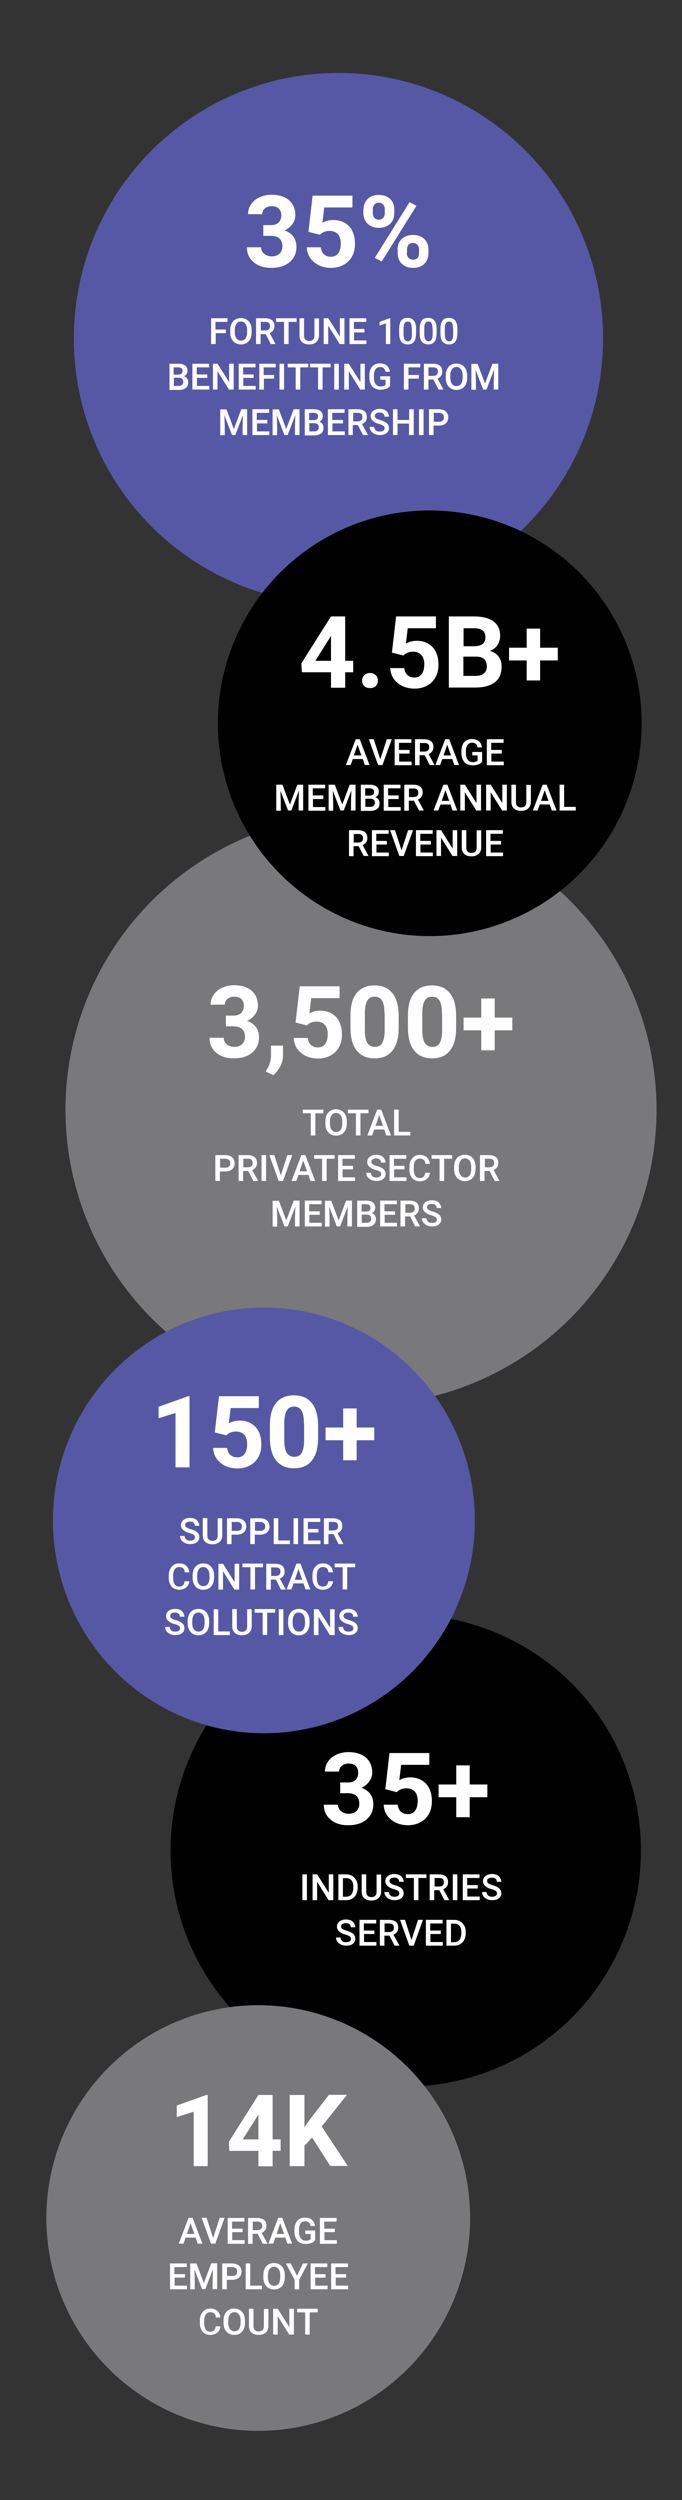 <?xml version="1.0" encoding="UTF-8"?> <!-- Generator: Adobe Illustrator 25.2.0, SVG Export Plug-In . SVG Version: 6.00 Build 0) --> <svg xmlns="http://www.w3.org/2000/svg" xmlns:xlink="http://www.w3.org/1999/xlink" version="1.1" id="Layer_1" x="0px" y="0px" viewBox="0 0 375 1374.3" style="enable-background:new 0 0 375 1374.3;" xml:space="preserve"><rect x="0" y="0" width="375" height="1374.3" fill="#333333" stroke="none"/> <style type="text/css"> .st0{fill:#5658A6;} .st1{fill:#79787B;} .st2{enable-background:new ;} .st3{fill:#FFFFFF;} </style> <g transform="matrix(1, 0, 0, 1, 110, 1098)"> <ellipse id="Ellipse_114-2" class="st0" cx="76.1" cy="-911.9" rx="145.5" ry="146"></ellipse> </g> <g transform="matrix(1, 0, 0, 1, 110, 1098)"> <circle id="Ellipse_116-2" class="st1" cx="88.5" cy="-488" r="162.5"></circle> </g> <g transform="matrix(1, 0, 0, 1, 110, 1098)"> <ellipse id="Ellipse_115-2" cx="126.3" cy="-700.4" rx="116.5" ry="117"></ellipse> </g> <g transform="matrix(1, 0, 0, 1, 110, 1098)"> <ellipse id="Ellipse_118-2" cx="113.1" cy="-80.7" rx="129.3" ry="129.7"></ellipse> </g> <g transform="matrix(1, 0, 0, 1, 110, 1098)"> <ellipse id="Ellipse_117-2" class="st0" cx="35.1" cy="-262.2" rx="116" ry="117"></ellipse> </g> <g id="Group_1123" transform="translate(196.587 1221.552)"> <g class="st2"> <path class="st3" d="M-51.8-1097.8h4.1c2,0,3.4-0.5,4.4-1.5c0.9-1,1.4-2.3,1.4-3.9c0-1.6-0.5-2.8-1.4-3.7 c-0.9-0.9-2.2-1.3-3.9-1.3c-1.5,0-2.7,0.4-3.7,1.2c-1,0.8-1.5,1.9-1.5,3.2h-7.8c0-2,0.6-3.9,1.7-5.5c1.1-1.6,2.6-2.9,4.6-3.8 c2-0.9,4.2-1.4,6.5-1.4c4.1,0,7.4,1,9.7,3c2.3,2,3.5,4.7,3.5,8.2c0,1.8-0.5,3.4-1.6,4.9c-1.1,1.5-2.5,2.7-4.3,3.5 c2.2,0.8,3.8,2,4.9,3.5c1.1,1.6,1.6,3.4,1.6,5.6c0,3.5-1.3,6.3-3.8,8.4c-2.5,2.1-5.9,3.1-10.1,3.1c-3.9,0-7.1-1-9.6-3.1 c-2.5-2.1-3.7-4.8-3.7-8.2h7.8c0,1.5,0.6,2.7,1.7,3.6c1.1,0.9,2.5,1.4,4.1,1.4c1.8,0,3.3-0.5,4.3-1.5c1-1,1.6-2.3,1.6-3.9 c0-3.9-2.1-5.9-6.4-5.9h-4.1V-1097.8z"></path> <path class="st3" d="M-27-1094.1l2.3-19.9h21.9v6.5h-15.5l-1,8.4c1.8-1,3.8-1.5,5.9-1.5c3.7,0,6.6,1.2,8.8,3.5 c2.1,2.3,3.2,5.5,3.2,9.7c0,2.5-0.5,4.8-1.6,6.8c-1.1,2-2.6,3.5-4.6,4.6c-2,1.1-4.3,1.7-7,1.7c-2.4,0-4.6-0.5-6.6-1.4 c-2-1-3.6-2.3-4.8-4c-1.2-1.7-1.8-3.7-1.9-5.9h7.7c0.2,1.6,0.7,2.9,1.7,3.8c1,0.9,2.3,1.4,3.8,1.4c1.8,0,3.1-0.6,4.1-1.9 c0.9-1.3,1.4-3,1.4-5.4c0-2.2-0.5-3.9-1.6-5.1c-1.1-1.2-2.6-1.8-4.6-1.8c-1.8,0-3.3,0.5-4.5,1.4l-0.8,0.7L-27-1094.1z"></path> <path class="st3" d="M3.3-1106.4c0-2.4,0.8-4.3,2.3-5.8s3.6-2.2,6.1-2.2c2.6,0,4.6,0.7,6.2,2.2c1.6,1.5,2.3,3.5,2.3,6v1.9 c0,2.4-0.8,4.4-2.3,5.8s-3.6,2.2-6.1,2.2c-2.5,0-4.6-0.7-6.2-2.2c-1.6-1.5-2.4-3.5-2.4-6V-1106.4z M8.4-1104.4 c0,1.1,0.3,1.9,0.9,2.6c0.6,0.7,1.4,1,2.4,1c1,0,1.8-0.3,2.4-1c0.6-0.7,0.9-1.5,0.9-2.7v-2c0-1.1-0.3-1.9-0.9-2.6 c-0.6-0.7-1.4-1-2.4-1c-1,0-1.8,0.3-2.4,1c-0.6,0.7-0.9,1.6-0.9,2.7V-1104.4z M13.3-1077.8l-3.8-2l19.1-30.6l3.8,2L13.3-1077.8z M22-1084.4c0-2.4,0.8-4.4,2.4-5.8c1.6-1.5,3.6-2.2,6.1-2.2c2.5,0,4.6,0.7,6.2,2.2c1.6,1.5,2.3,3.5,2.3,6v1.9 c0,2.4-0.8,4.3-2.3,5.8c-1.5,1.5-3.6,2.2-6.1,2.2c-2.6,0-4.6-0.7-6.2-2.2c-1.6-1.5-2.3-3.5-2.3-5.9V-1084.4z M27.1-1082.3 c0,1,0.3,1.8,1,2.5c0.6,0.7,1.5,1,2.4,1c2.2,0,3.3-1.2,3.3-3.6v-2c0-1.1-0.3-1.9-0.9-2.6c-0.6-0.7-1.4-1-2.4-1c-1,0-1.8,0.3-2.4,1 c-0.6,0.7-0.9,1.5-0.9,2.7V-1082.3z"></path> </g> <g class="st2"> <path class="st3" d="M-72.3-1038.4h-5.7v6h-2.5v-14.2h9v2h-6.6v4.2h5.7V-1038.4z"></path> <path class="st3" d="M-58.2-1039.1c0,1.4-0.2,2.6-0.7,3.7s-1.2,1.9-2.1,2.4s-1.9,0.8-3.1,0.8c-1.2,0-2.2-0.3-3.1-0.8 s-1.6-1.4-2.1-2.4s-0.7-2.2-0.7-3.6v-0.8c0-1.4,0.2-2.6,0.7-3.7s1.2-1.9,2.1-2.4s1.9-0.8,3.1-0.8s2.2,0.3,3.1,0.8s1.6,1.4,2.1,2.4 s0.7,2.3,0.7,3.6V-1039.1z M-60.7-1039.9c0-1.6-0.3-2.8-0.9-3.6s-1.4-1.3-2.5-1.3c-1.1,0-1.9,0.4-2.5,1.3s-0.9,2-0.9,3.5v0.8 c0,1.6,0.3,2.8,0.9,3.6s1.5,1.3,2.5,1.3c1.1,0,1.9-0.4,2.5-1.2s0.9-2.1,0.9-3.7V-1039.9z"></path> <path class="st3" d="M-50.5-1037.9h-2.8v5.5h-2.5v-14.2h5c1.6,0,2.9,0.4,3.8,1.1s1.3,1.8,1.3,3.2c0,1-0.2,1.7-0.7,2.4 s-1.1,1.1-1.9,1.5l3.2,5.9v0.1h-2.6L-50.5-1037.9z M-53.3-1039.9h2.5c0.8,0,1.5-0.2,2-0.6s0.7-1,0.7-1.7c0-0.8-0.2-1.4-0.6-1.8 s-1.1-0.6-1.9-0.6h-2.6V-1039.9z"></path> <path class="st3" d="M-33.5-1044.6h-4.4v12.2h-2.5v-12.2h-4.4v-2h11.3V-1044.6z"></path> <path class="st3" d="M-21.2-1046.6v9.5c0,1.5-0.5,2.7-1.5,3.6s-2.3,1.3-3.9,1.3c-1.6,0-2.9-0.4-3.9-1.3s-1.4-2.1-1.4-3.6v-9.5h2.5 v9.5c0,1,0.2,1.7,0.7,2.2s1.2,0.8,2.1,0.8c1.9,0,2.9-1,2.9-3v-9.4H-21.2z"></path> <path class="st3" d="M-7.3-1032.4h-2.5l-6.3-10.1v10.1h-2.5v-14.2h2.5l6.4,10.1v-10.1h2.5V-1032.4z"></path> <path class="st3" d="M3.9-1038.8h-5.8v4.4h6.8v2h-9.3v-14.2h9.2v2h-6.8v3.9h5.8V-1038.8z"></path> <path class="st3" d="M18-1032.4h-2.4v-11.4l-3.5,1.2v-2l5.5-2H18V-1032.4z"></path> <path class="st3" d="M32.2-1038.4c0,2-0.4,3.6-1.1,4.6s-1.9,1.6-3.5,1.6c-1.5,0-2.7-0.5-3.5-1.5s-1.2-2.5-1.2-4.5v-2.5 c0-2,0.4-3.6,1.1-4.6s1.9-1.5,3.5-1.5c1.6,0,2.7,0.5,3.5,1.5s1.2,2.5,1.2,4.5V-1038.4z M29.8-1041c0-1.3-0.2-2.3-0.5-2.9 s-0.9-0.9-1.7-0.9c-0.8,0-1.3,0.3-1.7,0.9s-0.6,1.5-0.6,2.8v3.2c0,1.3,0.2,2.3,0.6,3s1,1,1.7,1c0.8,0,1.3-0.3,1.7-0.9 s0.6-1.5,0.6-2.8V-1041z"></path> <path class="st3" d="M43.5-1038.4c0,2-0.4,3.6-1.1,4.6s-1.9,1.6-3.5,1.6c-1.5,0-2.7-0.5-3.5-1.5s-1.2-2.5-1.2-4.5v-2.5 c0-2,0.4-3.6,1.1-4.6s1.9-1.5,3.5-1.5c1.6,0,2.7,0.5,3.5,1.5s1.2,2.5,1.2,4.5V-1038.4z M41.2-1041c0-1.3-0.2-2.3-0.5-2.9 s-0.9-0.9-1.7-0.9c-0.8,0-1.3,0.3-1.7,0.9s-0.6,1.5-0.6,2.8v3.2c0,1.3,0.2,2.3,0.6,3s1,1,1.7,1c0.8,0,1.3-0.3,1.7-0.9 s0.6-1.5,0.6-2.8V-1041z"></path> <path class="st3" d="M54.9-1038.4c0,2-0.4,3.6-1.1,4.6s-1.9,1.6-3.5,1.6c-1.5,0-2.7-0.5-3.5-1.5s-1.2-2.5-1.2-4.5v-2.5 c0-2,0.4-3.6,1.1-4.6s1.9-1.5,3.5-1.5c1.6,0,2.7,0.5,3.5,1.5s1.2,2.5,1.2,4.5V-1038.4z M52.5-1041c0-1.3-0.2-2.3-0.5-2.9 s-0.9-0.9-1.7-0.9c-0.8,0-1.3,0.3-1.7,0.9s-0.6,1.5-0.6,2.8v3.2c0,1.3,0.2,2.3,0.6,3s1,1,1.7,1c0.8,0,1.3-0.3,1.7-0.9 s0.6-1.5,0.6-2.8V-1041z"></path> </g> <g class="st2"> <path class="st3" d="M-103.4-1007.4v-14.2h4.9c1.6,0,2.8,0.3,3.7,1s1.3,1.6,1.3,2.9c0,0.7-0.2,1.2-0.5,1.8s-0.9,0.9-1.5,1.2 c0.8,0.2,1.4,0.6,1.8,1.2s0.6,1.3,0.6,2.1c0,1.3-0.4,2.4-1.3,3.1c-0.9,0.7-2.1,1.1-3.7,1.1H-103.4z M-101-1015.6h2.4 c0.8,0,1.4-0.2,1.8-0.5c0.4-0.3,0.6-0.8,0.6-1.5c0-0.7-0.2-1.2-0.6-1.5s-1-0.5-1.9-0.5h-2.4V-1015.6z M-101-1013.8v4.4h2.7 c0.8,0,1.4-0.2,1.8-0.6c0.4-0.4,0.7-0.9,0.7-1.6c0-1.5-0.8-2.2-2.3-2.3H-101z"></path> <path class="st3" d="M-82.5-1013.8h-5.8v4.4h6.8v2h-9.3v-14.2h9.2v2h-6.8v3.9h5.8V-1013.8z"></path> <path class="st3" d="M-68.2-1007.4h-2.5l-6.3-10.1v10.1h-2.5v-14.2h2.5l6.4,10.1v-10.1h2.5V-1007.4z"></path> <path class="st3" d="M-57-1013.8h-5.8v4.4h6.8v2h-9.3v-14.2h9.2v2h-6.8v3.9h5.8V-1013.8z"></path> <path class="st3" d="M-45.8-1013.4h-5.7v6H-54v-14.2h9v2h-6.6v4.2h5.7V-1013.4z"></path> <path class="st3" d="M-40.4-1007.4h-2.5v-14.2h2.5V-1007.4z"></path> <path class="st3" d="M-27.1-1019.6h-4.4v12.2H-34v-12.2h-4.4v-2h11.3V-1019.6z"></path> <path class="st3" d="M-14.8-1019.6h-4.4v12.2h-2.5v-12.2h-4.4v-2h11.3V-1019.6z"></path> <path class="st3" d="M-10.3-1007.4h-2.5v-14.2h2.5V-1007.4z"></path> <path class="st3" d="M4-1007.4H1.5l-6.3-10.1v10.1h-2.5v-14.2h2.5l6.4,10.1v-10.1H4V-1007.4z"></path> <path class="st3" d="M17.8-1009.3c-0.5,0.7-1.2,1.2-2.1,1.5c-0.9,0.3-1.9,0.5-3.1,0.5c-1.2,0-2.2-0.3-3.2-0.8s-1.6-1.3-2.1-2.3 s-0.8-2.2-0.8-3.5v-1.1c0-2.1,0.5-3.8,1.5-5c1-1.2,2.5-1.8,4.3-1.8c1.6,0,2.8,0.4,3.8,1.2c0.9,0.8,1.5,1.9,1.7,3.4h-2.4 c-0.3-1.7-1.3-2.6-3-2.6c-1.1,0-1.9,0.4-2.5,1.2s-0.9,2-0.9,3.5v1.1c0,1.5,0.3,2.7,1,3.6c0.6,0.8,1.5,1.3,2.7,1.3 c1.3,0,2.2-0.3,2.7-0.9v-2.8h-2.9v-1.9h5.4V-1009.3z"></path> <path class="st3" d="M33.7-1013.4H28v6h-2.5v-14.2h9v2H28v4.2h5.7V-1013.4z"></path> <path class="st3" d="M41.7-1012.9H39v5.5h-2.5v-14.2h5c1.6,0,2.9,0.4,3.8,1.1c0.9,0.7,1.3,1.8,1.3,3.2c0,1-0.2,1.7-0.7,2.4 s-1.1,1.1-1.9,1.5l3.2,5.9v0.1h-2.6L41.7-1012.9z M39-1014.9h2.5c0.8,0,1.5-0.2,2-0.6s0.7-1,0.7-1.7c0-0.8-0.2-1.4-0.6-1.8 c-0.4-0.4-1.1-0.6-1.9-0.6H39V-1014.9z"></path> <path class="st3" d="M60.3-1014.1c0,1.4-0.2,2.6-0.7,3.7c-0.5,1.1-1.2,1.9-2.1,2.4c-0.9,0.6-1.9,0.8-3.1,0.8 c-1.2,0-2.2-0.3-3.1-0.8c-0.9-0.6-1.6-1.4-2.1-2.4c-0.5-1-0.7-2.2-0.7-3.6v-0.8c0-1.4,0.2-2.6,0.7-3.7c0.5-1.1,1.2-1.9,2.1-2.4 c0.9-0.6,1.9-0.8,3.1-0.8c1.2,0,2.2,0.3,3.1,0.8c0.9,0.6,1.6,1.4,2.1,2.4s0.7,2.3,0.7,3.6V-1014.1z M57.8-1014.9 c0-1.6-0.3-2.8-0.9-3.6s-1.4-1.3-2.5-1.3c-1.1,0-1.9,0.4-2.5,1.3c-0.6,0.8-0.9,2-0.9,3.5v0.8c0,1.6,0.3,2.8,0.9,3.6 c0.6,0.9,1.5,1.3,2.5,1.3c1.1,0,1.9-0.4,2.5-1.2c0.6-0.8,0.9-2.1,0.9-3.7V-1014.9z"></path> <path class="st3" d="M66-1021.6l4.1,10.9l4.1-10.9h3.2v14.2h-2.5v-4.7l0.2-6.3l-4.2,11h-1.8l-4.2-10.9l0.2,6.3v4.7h-2.5v-14.2H66z "></path> </g> <g class="st2"> <path class="st3" d="M-72.1-996.6l4.1,10.9l4.1-10.9h3.2v14.2h-2.5v-4.7l0.2-6.3l-4.2,11h-1.8l-4.2-10.9l0.2,6.3v4.7h-2.5v-14.2 H-72.1z"></path> <path class="st3" d="M-49.5-988.8h-5.8v4.4h6.8v2h-9.3v-14.2h9.2v2h-6.8v3.9h5.8V-988.8z"></path> <path class="st3" d="M-43.3-996.6l4.1,10.9l4.1-10.9h3.2v14.2h-2.5v-4.7l0.2-6.3l-4.2,11h-1.8l-4.2-10.9l0.2,6.3v4.7h-2.5v-14.2 H-43.3z"></path> <path class="st3" d="M-29-982.4v-14.2h4.9c1.6,0,2.8,0.3,3.7,1s1.3,1.6,1.3,2.9c0,0.7-0.2,1.2-0.5,1.8s-0.9,0.9-1.5,1.2 c0.8,0.2,1.4,0.6,1.8,1.2s0.6,1.3,0.6,2.1c0,1.3-0.4,2.4-1.3,3.1s-2.1,1.1-3.7,1.1H-29z M-26.5-990.6h2.4c0.8,0,1.4-0.2,1.8-0.5 s0.6-0.8,0.6-1.5c0-0.7-0.2-1.2-0.6-1.5s-1-0.5-1.9-0.5h-2.4V-990.6z M-26.5-988.8v4.4h2.7c0.8,0,1.4-0.2,1.8-0.6s0.7-0.9,0.7-1.6 c0-1.5-0.8-2.2-2.3-2.3H-26.5z"></path> <path class="st3" d="M-8-988.8h-5.8v4.4h6.8v2h-9.3v-14.2h9.2v2h-6.8v3.9H-8V-988.8z"></path> <path class="st3" d="M0.2-987.9h-2.8v5.5H-5v-14.2h5c1.6,0,2.9,0.4,3.8,1.1s1.3,1.8,1.3,3.2c0,1-0.2,1.7-0.7,2.4s-1.1,1.1-1.9,1.5 l3.2,5.9v0.1H3L0.2-987.9z M-2.6-989.9H0c0.8,0,1.5-0.2,2-0.6s0.7-1,0.7-1.7c0-0.8-0.2-1.4-0.6-1.8s-1.1-0.6-1.9-0.6h-2.6V-989.9z "></path> <path class="st3" d="M14.9-986.1c0-0.6-0.2-1.1-0.7-1.4s-1.2-0.7-2.4-1s-2.1-0.7-2.7-1.2c-1.3-0.8-1.9-1.9-1.9-3.2 c0-1.1,0.5-2.1,1.4-2.8s2.1-1.1,3.6-1.1c1,0,1.9,0.2,2.6,0.5s1.4,0.9,1.8,1.6s0.7,1.4,0.7,2.2h-2.5c0-0.7-0.2-1.3-0.7-1.7 s-1.1-0.6-2-0.6c-0.8,0-1.4,0.2-1.9,0.5s-0.7,0.8-0.7,1.4c0,0.5,0.2,1,0.7,1.3s1.3,0.7,2.4,1s2,0.7,2.7,1.1s1.2,0.9,1.5,1.4 s0.5,1.2,0.5,1.9c0,1.2-0.5,2.1-1.4,2.8s-2.1,1-3.7,1c-1,0-2-0.2-2.8-0.6s-1.5-0.9-2-1.6s-0.7-1.5-0.7-2.3h2.5 c0,0.8,0.3,1.4,0.8,1.9s1.3,0.7,2.3,0.7c0.9,0,1.5-0.2,1.9-0.5S14.9-985.5,14.9-986.1z"></path> <path class="st3" d="M30.8-982.4h-2.5v-6.3H22v6.3h-2.5v-14.2H22v5.9h6.4v-5.9h2.5V-982.4z"></path> <path class="st3" d="M36.3-982.4h-2.5v-14.2h2.5V-982.4z"></path> <path class="st3" d="M41.8-987.7v5.3h-2.5v-14.2h5.4c1.6,0,2.9,0.4,3.8,1.2c0.9,0.8,1.4,1.9,1.4,3.3c0,1.4-0.5,2.5-1.4,3.3 s-2.2,1.2-3.8,1.2H41.8z M41.8-989.7h3c0.9,0,1.5-0.2,2-0.6s0.7-1,0.7-1.8c0-0.8-0.2-1.4-0.7-1.8s-1.1-0.7-1.9-0.7h-3V-989.7z"></path> </g> </g> <g id="Group_1124" transform="translate(393.097 1357.361)"> <g id="Group_1125_1_" transform="translate(0 0)"> <g class="st2"> <path class="st3" d="M-203.3-994.1h4.4v6.3h-4.4v8.5h-7.8v-8.5h-16l-0.3-4.9l16.3-25.8h7.8V-994.1z M-219.7-994.1h8.6v-13.8 l-0.5,0.9L-219.7-994.1z"></path> <path class="st3" d="M-194-983.2c0-1.2,0.4-2.2,1.2-3c0.8-0.8,1.9-1.2,3.1-1.2c1.3,0,2.3,0.4,3.2,1.2c0.8,0.8,1.2,1.8,1.2,3 c0,1.2-0.4,2.2-1.2,3c-0.8,0.8-1.9,1.1-3.2,1.1c-1.3,0-2.3-0.4-3.1-1.1C-193.6-981-194-982-194-983.2z"></path> <path class="st3" d="M-177.6-998.6l2.3-19.9h21.9v6.5h-15.5l-1,8.4c1.8-1,3.8-1.5,5.9-1.5c3.7,0,6.6,1.2,8.8,3.5 c2.1,2.3,3.2,5.5,3.2,9.7c0,2.5-0.5,4.8-1.6,6.8c-1.1,2-2.6,3.5-4.6,4.6c-2,1.1-4.3,1.7-7,1.7c-2.4,0-4.6-0.5-6.6-1.4 c-2-1-3.6-2.3-4.8-4c-1.2-1.7-1.8-3.7-1.9-5.9h7.7c0.2,1.6,0.7,2.9,1.7,3.8c1,0.9,2.3,1.4,3.8,1.4c1.8,0,3.1-0.6,4.1-1.9 c0.9-1.3,1.4-3,1.4-5.4c0-2.2-0.5-3.9-1.6-5.1c-1.1-1.2-2.6-1.8-4.6-1.8c-1.8,0-3.3,0.5-4.5,1.4l-0.8,0.7L-177.6-998.6z"></path> <path class="st3" d="M-146.3-979.4v-39.1h13.7c4.7,0,8.3,0.9,10.8,2.7c2.5,1.8,3.7,4.5,3.7,8c0,1.9-0.5,3.6-1.5,5.1 c-1,1.5-2.4,2.5-4.1,3.2c2,0.5,3.6,1.5,4.7,3c1.2,1.5,1.7,3.4,1.7,5.6c0,3.8-1.2,6.6-3.6,8.5c-2.4,1.9-5.8,2.9-10.3,3H-146.3z M-138.3-1002.1h6c4.1-0.1,6.1-1.7,6.1-4.9c0-1.8-0.5-3-1.5-3.8c-1-0.8-2.7-1.2-4.9-1.2h-5.6V-1002.1z M-138.3-996.4v10.6h6.9 c1.9,0,3.4-0.5,4.4-1.4c1.1-0.9,1.6-2.2,1.6-3.7c0-3.6-1.9-5.4-5.6-5.5H-138.3z"></path> <path class="st3" d="M-96.1-1001.3h9.7v7h-9.7v11h-7.4v-11h-9.7v-7h9.7v-10.5h7.4V-1001.3z"></path> </g> <g class="st2"> <path class="st3" d="M-193.6-940.1h-5.5l-1.2,3.3h-2.6l5.4-14.2h2.2l5.4,14.2h-2.6L-193.6-940.1z M-198.5-942.1h4.1l-2.1-5.9 L-198.5-942.1z"></path> <path class="st3" d="M-184-939.9l3.6-11.1h2.7l-5.1,14.2h-2.4l-5.1-14.2h2.7L-184-939.9z"></path> <path class="st3" d="M-167.8-943.1h-5.8v4.4h6.8v2h-9.3V-951h9.2v2h-6.8v3.9h5.8V-943.1z"></path> <path class="st3" d="M-159.6-942.2h-2.8v5.5h-2.5V-951h5c1.6,0,2.9,0.4,3.8,1.1s1.3,1.8,1.3,3.2c0,1-0.2,1.7-0.7,2.4 s-1.1,1.1-1.9,1.5l3.2,5.9v0.1h-2.6L-159.6-942.2z M-162.3-944.2h2.5c0.8,0,1.5-0.2,2-0.6s0.7-1,0.7-1.7c0-0.8-0.2-1.4-0.6-1.8 s-1.1-0.6-1.9-0.6h-2.6V-944.2z"></path> <path class="st3" d="M-144.4-940.1h-5.5l-1.2,3.3h-2.6l5.4-14.2h2.2l5.4,14.2h-2.6L-144.4-940.1z M-149.2-942.1h4.1l-2.1-5.9 L-149.2-942.1z"></path> <path class="st3" d="M-128.1-938.6c-0.5,0.7-1.2,1.2-2.1,1.5s-1.9,0.5-3.1,0.5c-1.2,0-2.2-0.3-3.2-0.8s-1.6-1.3-2.1-2.3 s-0.8-2.2-0.8-3.5v-1.1c0-2.1,0.5-3.8,1.5-5s2.5-1.8,4.3-1.8c1.6,0,2.8,0.4,3.8,1.2s1.5,1.9,1.7,3.4h-2.4c-0.3-1.7-1.3-2.6-3-2.6 c-1.1,0-1.9,0.4-2.5,1.2s-0.9,2-0.9,3.5v1.1c0,1.5,0.3,2.7,1,3.6s1.5,1.3,2.7,1.3c1.3,0,2.2-0.3,2.7-0.9v-2.8h-2.9v-1.9h5.4 V-938.6z"></path> <path class="st3" d="M-117.1-943.1h-5.8v4.4h6.8v2h-9.3V-951h9.2v2h-6.8v3.9h5.8V-943.1z"></path> </g> <g class="st2"> <path class="st3" d="M-237.8-926l4.1,10.9l4.1-10.9h3.2v14.2h-2.5v-4.7l0.2-6.3l-4.2,11h-1.8l-4.2-10.9l0.2,6.3v4.7h-2.5V-926 H-237.8z"></path> <path class="st3" d="M-215.2-918.1h-5.8v4.4h6.8v2h-9.3V-926h9.2v2h-6.8v3.9h5.8V-918.1z"></path> <path class="st3" d="M-209-926l4.1,10.9l4.1-10.9h3.2v14.2h-2.5v-4.7l0.2-6.3l-4.2,11h-1.8l-4.2-10.9l0.2,6.3v4.7h-2.5V-926H-209 z"></path> <path class="st3" d="M-194.7-911.8V-926h4.9c1.6,0,2.8,0.3,3.7,1s1.3,1.6,1.3,2.9c0,0.7-0.2,1.2-0.5,1.8s-0.9,0.9-1.5,1.2 c0.8,0.2,1.4,0.6,1.8,1.2s0.6,1.3,0.6,2.1c0,1.3-0.4,2.4-1.3,3.1s-2.1,1.1-3.7,1.1H-194.7z M-192.2-920h2.4 c0.8,0,1.4-0.2,1.8-0.5s0.6-0.8,0.6-1.5c0-0.7-0.2-1.2-0.6-1.5s-1-0.5-1.9-0.5h-2.4V-920z M-192.2-918.2v4.4h2.7 c0.8,0,1.4-0.2,1.8-0.6s0.7-0.9,0.7-1.6c0-1.5-0.8-2.2-2.3-2.3H-192.2z"></path> <path class="st3" d="M-173.8-918.1h-5.8v4.4h6.8v2h-9.3V-926h9.2v2h-6.8v3.9h5.8V-918.1z"></path> <path class="st3" d="M-165.5-917.2h-2.8v5.5h-2.5V-926h5c1.6,0,2.9,0.4,3.8,1.1s1.3,1.8,1.3,3.2c0,1-0.2,1.7-0.7,2.4 s-1.1,1.1-1.9,1.5l3.2,5.9v0.1h-2.6L-165.5-917.2z M-168.3-919.2h2.5c0.8,0,1.5-0.2,2-0.6s0.7-1,0.7-1.7c0-0.8-0.2-1.4-0.6-1.8 s-1.1-0.6-1.9-0.6h-2.6V-919.2z"></path> <path class="st3" d="M-145.4-915.1h-5.5l-1.2,3.3h-2.6l5.4-14.2h2.2l5.4,14.2h-2.6L-145.4-915.1z M-150.2-917.1h4.1l-2.1-5.9 L-150.2-917.1z"></path> <path class="st3" d="M-128.7-911.8h-2.5l-6.3-10.1v10.1h-2.5V-926h2.5l6.4,10.1V-926h2.5V-911.8z"></path> <path class="st3" d="M-114.5-911.8h-2.5l-6.3-10.1v10.1h-2.5V-926h2.5l6.4,10.1V-926h2.5V-911.8z"></path> <path class="st3" d="M-101.2-926v9.5c0,1.5-0.5,2.7-1.5,3.6s-2.3,1.3-3.9,1.3c-1.6,0-2.9-0.4-3.9-1.3s-1.4-2.1-1.4-3.6v-9.5h2.5 v9.5c0,1,0.2,1.7,0.7,2.2s1.2,0.8,2.1,0.8c1.9,0,2.9-1,2.9-3v-9.4H-101.2z"></path> <path class="st3" d="M-90.8-915.1h-5.5l-1.2,3.3h-2.6l5.4-14.2h2.2l5.4,14.2h-2.6L-90.8-915.1z M-95.6-917.1h4.1l-2.1-5.9 L-95.6-917.1z"></path> <path class="st3" d="M-83-913.8h6.5v2h-8.9V-926h2.5V-913.8z"></path> </g> <g class="st2"> <path class="st3" d="M-195.9-892.2h-2.8v5.5h-2.5V-901h5c1.6,0,2.9,0.4,3.8,1.1s1.3,1.8,1.3,3.2c0,1-0.2,1.7-0.7,2.4 s-1.1,1.1-1.9,1.5l3.2,5.9v0.1h-2.6L-195.9-892.2z M-198.7-894.2h2.5c0.8,0,1.5-0.2,2-0.6s0.7-1,0.7-1.7c0-0.8-0.2-1.4-0.6-1.8 s-1.1-0.6-1.9-0.6h-2.6V-894.2z"></path> <path class="st3" d="M-180.3-893.1h-5.8v4.4h6.8v2h-9.3V-901h9.2v2h-6.8v3.9h5.8V-893.1z"></path> <path class="st3" d="M-172.3-889.9l3.6-11.1h2.7l-5.1,14.2h-2.4l-5.1-14.2h2.7L-172.3-889.9z"></path> <path class="st3" d="M-156.1-893.1h-5.8v4.4h6.8v2h-9.3V-901h9.2v2h-6.8v3.9h5.8V-893.1z"></path> <path class="st3" d="M-141.8-886.8h-2.5l-6.3-10.1v10.1h-2.5V-901h2.5l6.4,10.1V-901h2.5V-886.8z"></path> <path class="st3" d="M-128.5-901v9.5c0,1.5-0.5,2.7-1.5,3.6s-2.3,1.3-3.9,1.3c-1.6,0-2.9-0.4-3.9-1.3s-1.4-2.1-1.4-3.6v-9.5h2.5 v9.5c0,1,0.2,1.7,0.7,2.2s1.2,0.8,2.1,0.8c1.9,0,2.9-1,2.9-3v-9.4H-128.5z"></path> <path class="st3" d="M-117.5-893.1h-5.8v4.4h6.8v2h-9.3V-901h9.2v2h-6.8v3.9h5.8V-893.1z"></path> </g> </g> </g> <g id="Group_1126" transform="translate(599.107 1314.094)"> <g id="Group_1125-2_1_" transform="translate(0)"> <g class="st2"> <path class="st3" d="M-474.9-755.8h4.1c2,0,3.4-0.5,4.4-1.5c0.9-1,1.4-2.3,1.4-3.9c0-1.6-0.5-2.8-1.4-3.7 c-0.9-0.9-2.2-1.3-3.9-1.3c-1.5,0-2.7,0.4-3.7,1.2c-1,0.8-1.5,1.9-1.5,3.2h-7.8c0-2,0.6-3.9,1.7-5.5c1.1-1.6,2.6-2.9,4.6-3.8 c2-0.9,4.2-1.4,6.5-1.4c4.1,0,7.4,1,9.7,3c2.3,2,3.5,4.7,3.5,8.2c0,1.8-0.5,3.4-1.6,4.9c-1.1,1.5-2.5,2.7-4.3,3.5 c2.2,0.8,3.8,2,4.9,3.5c1.1,1.6,1.6,3.4,1.6,5.6c0,3.5-1.3,6.3-3.8,8.4c-2.5,2.1-5.9,3.1-10.1,3.1c-3.9,0-7.1-1-9.6-3.1 c-2.5-2.1-3.7-4.8-3.7-8.2h7.8c0,1.5,0.6,2.7,1.7,3.6c1.1,0.9,2.5,1.4,4.1,1.4c1.8,0,3.3-0.5,4.3-1.5c1-1,1.6-2.3,1.6-3.9 c0-3.9-2.1-5.9-6.4-5.9h-4.1V-755.8z"></path> <path class="st3" d="M-448.9-723l-4.1-2.1l1-1.7c1.2-2.2,1.8-4.4,1.9-6.5v-6h6.6l0,5.4c0,2-0.5,4-1.5,6 C-446.1-726-447.3-724.3-448.9-723z"></path> <path class="st3" d="M-436.6-752l2.3-19.9h21.9v6.5H-428l-1,8.4c1.8-1,3.8-1.5,5.9-1.5c3.7,0,6.6,1.2,8.8,3.5 c2.1,2.3,3.2,5.5,3.2,9.7c0,2.5-0.5,4.8-1.6,6.8c-1.1,2-2.6,3.5-4.6,4.6c-2,1.1-4.3,1.7-7,1.7c-2.4,0-4.6-0.5-6.6-1.4 c-2-1-3.6-2.3-4.8-4c-1.2-1.7-1.8-3.7-1.9-5.9h7.7c0.2,1.6,0.7,2.9,1.7,3.8c1,0.9,2.3,1.4,3.8,1.4c1.8,0,3.1-0.6,4.1-1.9 c0.9-1.3,1.4-3,1.4-5.4c0-2.2-0.5-3.9-1.6-5.1c-1.1-1.2-2.6-1.8-4.6-1.8c-1.8,0-3.3,0.5-4.5,1.4l-0.8,0.7L-436.6-752z"></path> <path class="st3" d="M-379.9-749c0,5.4-1.1,9.5-3.4,12.4c-2.2,2.9-5.5,4.3-9.8,4.3c-4.3,0-7.5-1.4-9.8-4.2 c-2.3-2.8-3.4-6.8-3.5-12.1v-7.2c0-5.5,1.1-9.6,3.4-12.4c2.3-2.8,5.5-4.2,9.8-4.2c4.3,0,7.5,1.4,9.8,4.2s3.4,6.8,3.5,12.1V-749z M-387.7-756.9c0-3.2-0.4-5.6-1.3-7.1c-0.9-1.5-2.3-2.2-4.1-2.2c-1.8,0-3.2,0.7-4,2.1c-0.9,1.4-1.3,3.6-1.4,6.6v9.5 c0,3.2,0.4,5.6,1.3,7.1c0.9,1.5,2.3,2.3,4.2,2.3c1.9,0,3.3-0.7,4.1-2.2c0.8-1.5,1.3-3.8,1.3-6.8V-756.9z"></path> <path class="st3" d="M-348.3-749c0,5.4-1.1,9.5-3.4,12.4c-2.2,2.9-5.5,4.3-9.8,4.3c-4.3,0-7.5-1.4-9.8-4.2 c-2.3-2.8-3.4-6.8-3.5-12.1v-7.2c0-5.5,1.1-9.6,3.4-12.4c2.3-2.8,5.5-4.2,9.8-4.2c4.3,0,7.5,1.4,9.8,4.2s3.4,6.8,3.5,12.1V-749z M-356.1-756.9c0-3.2-0.4-5.6-1.3-7.1c-0.9-1.5-2.3-2.2-4.1-2.2c-1.8,0-3.2,0.7-4,2.1c-0.9,1.4-1.3,3.6-1.4,6.6v9.5 c0,3.2,0.4,5.6,1.3,7.1c0.9,1.5,2.3,2.3,4.2,2.3c1.9,0,3.3-0.7,4.1-2.2c0.8-1.5,1.3-3.8,1.3-6.8V-756.9z"></path> <path class="st3" d="M-327.1-754.7h9.7v7h-9.7v11h-7.4v-11h-9.7v-7h9.7v-10.5h7.4V-754.7z"></path> </g> <g class="st2"> <path class="st3" d="M-421.3-702.1h-4.4v12.2h-2.5v-12.2h-4.4v-2h11.3V-702.1z"></path> <path class="st3" d="M-408.4-696.7c0,1.4-0.2,2.6-0.7,3.7s-1.2,1.9-2.1,2.4s-1.9,0.8-3.1,0.8c-1.2,0-2.2-0.3-3.1-0.8 s-1.6-1.4-2.1-2.4s-0.7-2.2-0.7-3.6v-0.8c0-1.4,0.2-2.6,0.7-3.7s1.2-1.9,2.1-2.4s1.9-0.8,3.1-0.8s2.2,0.3,3.1,0.8 s1.6,1.4,2.1,2.4s0.7,2.3,0.7,3.6V-696.7z M-410.9-697.4c0-1.6-0.3-2.8-0.9-3.6s-1.4-1.3-2.5-1.3c-1.1,0-1.9,0.4-2.5,1.3 s-0.9,2-0.9,3.5v0.8c0,1.6,0.3,2.8,0.9,3.6s1.5,1.3,2.5,1.3c1.1,0,1.9-0.4,2.5-1.2s0.9-2.1,0.9-3.7V-697.4z"></path> <path class="st3" d="M-396.5-702.1h-4.4v12.2h-2.5v-12.2h-4.4v-2h11.3V-702.1z"></path> <path class="st3" d="M-387.8-693.2h-5.5l-1.2,3.3h-2.6l5.4-14.2h2.2l5.4,14.2h-2.6L-387.8-693.2z M-392.6-695.2h4.1l-2.1-5.9 L-392.6-695.2z"></path> <path class="st3" d="M-380-691.9h6.5v2h-8.9v-14.2h2.5V-691.9z"></path> </g> <g class="st2"> <path class="st3" d="M-478.2-670.2v5.3h-2.5v-14.2h5.4c1.6,0,2.9,0.4,3.8,1.2c0.9,0.8,1.4,1.9,1.4,3.3c0,1.4-0.5,2.5-1.4,3.3 s-2.2,1.2-3.8,1.2H-478.2z M-478.2-672.2h3c0.9,0,1.5-0.2,2-0.6s0.7-1,0.7-1.8c0-0.8-0.2-1.4-0.7-1.8s-1.1-0.7-1.9-0.7h-3V-672.2 z"></path> <path class="st3" d="M-462.6-670.4h-2.8v5.5h-2.5v-14.2h5c1.6,0,2.9,0.4,3.8,1.1s1.3,1.8,1.3,3.2c0,1-0.2,1.7-0.7,2.4 s-1.1,1.1-1.9,1.5l3.2,5.9v0.1h-2.6L-462.6-670.4z M-465.4-672.4h2.5c0.8,0,1.5-0.2,2-0.6s0.7-1,0.7-1.7c0-0.8-0.2-1.4-0.6-1.8 s-1.1-0.6-1.9-0.6h-2.6V-672.4z"></path> <path class="st3" d="M-452.8-664.9h-2.5v-14.2h2.5V-664.9z"></path> <path class="st3" d="M-444.7-668l3.6-11.1h2.7l-5.1,14.2h-2.4l-5.1-14.2h2.7L-444.7-668z"></path> <path class="st3" d="M-429.5-668.2h-5.5l-1.2,3.3h-2.6l5.4-14.2h2.2l5.4,14.2h-2.6L-429.5-668.2z M-434.4-670.2h4.1l-2.1-5.9 L-434.4-670.2z"></path> <path class="st3" d="M-415.1-677.1h-4.4v12.2h-2.5v-12.2h-4.4v-2h11.3V-677.1z"></path> <path class="st3" d="M-404.9-671.3h-5.8v4.4h6.8v2h-9.3v-14.2h9.2v2h-6.8v3.9h5.8V-671.3z"></path> <path class="st3" d="M-389.5-668.6c0-0.6-0.2-1.1-0.7-1.4s-1.2-0.7-2.4-1s-2.1-0.7-2.7-1.2c-1.3-0.8-1.9-1.9-1.9-3.2 c0-1.1,0.5-2.1,1.4-2.8s2.1-1.1,3.6-1.1c1,0,1.9,0.2,2.6,0.5s1.4,0.9,1.8,1.6s0.7,1.4,0.7,2.2h-2.5c0-0.7-0.2-1.3-0.7-1.7 s-1.1-0.6-2-0.6c-0.8,0-1.4,0.2-1.9,0.5s-0.7,0.8-0.7,1.4c0,0.5,0.2,1,0.7,1.3s1.3,0.7,2.4,1s2,0.7,2.7,1.1s1.2,0.9,1.5,1.4 s0.5,1.2,0.5,1.9c0,1.2-0.5,2.1-1.4,2.8s-2.1,1-3.7,1c-1,0-2-0.2-2.8-0.6s-1.5-0.9-2-1.6s-0.7-1.5-0.7-2.3h2.5 c0,0.8,0.3,1.4,0.8,1.9s1.3,0.7,2.3,0.7c0.9,0,1.5-0.2,1.9-0.5S-389.5-668-389.5-668.6z"></path> <path class="st3" d="M-376.6-671.3h-5.8v4.4h6.8v2h-9.3v-14.2h9.2v2h-6.8v3.9h5.8V-671.3z"></path> <path class="st3" d="M-362.7-669.5c-0.1,1.5-0.7,2.7-1.7,3.5s-2.3,1.3-3.9,1.3c-1.1,0-2.1-0.3-3-0.8s-1.5-1.3-2-2.3 s-0.7-2.1-0.7-3.4v-1.3c0-1.3,0.2-2.5,0.7-3.5s1.2-1.8,2-2.4s1.9-0.8,3.1-0.8c1.6,0,2.8,0.4,3.8,1.3s1.5,2.1,1.7,3.6h-2.5 c-0.1-1-0.4-1.8-0.9-2.2s-1.2-0.7-2.1-0.7c-1.1,0-1.9,0.4-2.5,1.2s-0.9,1.9-0.9,3.5v1.3c0,1.5,0.3,2.7,0.8,3.5 c0.6,0.8,1.4,1.2,2.4,1.2c1,0,1.7-0.2,2.2-0.7s0.8-1.2,0.9-2.2H-362.7z"></path> <path class="st3" d="M-350.5-677.1h-4.4v12.2h-2.5v-12.2h-4.4v-2h11.3V-677.1z"></path> <path class="st3" d="M-337.6-671.7c0,1.4-0.2,2.6-0.7,3.7s-1.2,1.9-2.1,2.4s-1.9,0.8-3.1,0.8c-1.2,0-2.2-0.3-3.1-0.8 s-1.6-1.4-2.1-2.4s-0.7-2.2-0.7-3.6v-0.8c0-1.4,0.2-2.6,0.7-3.7s1.2-1.9,2.1-2.4s1.9-0.8,3.1-0.8s2.2,0.3,3.1,0.8 s1.6,1.4,2.1,2.4s0.7,2.3,0.7,3.6V-671.7z M-340-672.4c0-1.6-0.3-2.8-0.9-3.6s-1.4-1.3-2.5-1.3c-1.1,0-1.9,0.4-2.5,1.3 s-0.9,2-0.9,3.5v0.8c0,1.6,0.3,2.8,0.9,3.6s1.5,1.3,2.5,1.3c1.1,0,1.9-0.4,2.5-1.2s0.9-2.1,0.9-3.7V-672.4z"></path> <path class="st3" d="M-329.9-670.4h-2.8v5.5h-2.5v-14.2h5c1.6,0,2.9,0.4,3.8,1.1s1.3,1.8,1.3,3.2c0,1-0.2,1.7-0.7,2.4 s-1.1,1.1-1.9,1.5l3.2,5.9v0.1h-2.6L-329.9-670.4z M-332.6-672.4h2.5c0.8,0,1.5-0.2,2-0.6s0.7-1,0.7-1.7c0-0.8-0.2-1.4-0.6-1.8 s-1.1-0.6-1.9-0.6h-2.6V-672.4z"></path> </g> <g class="st2"> <path class="st3" d="M-445.8-654.1l4.1,10.9l4.1-10.9h3.2v14.2h-2.5v-4.7l0.2-6.3l-4.2,11h-1.8l-4.2-10.9l0.2,6.3v4.7h-2.5v-14.2 H-445.8z"></path> <path class="st3" d="M-423.2-646.3h-5.8v4.4h6.8v2h-9.3v-14.2h9.2v2h-6.8v3.9h5.8V-646.3z"></path> <path class="st3" d="M-417-654.1l4.1,10.9l4.1-10.9h3.2v14.2h-2.5v-4.7l0.2-6.3l-4.2,11h-1.8l-4.2-10.9l0.2,6.3v4.7h-2.5v-14.2 H-417z"></path> <path class="st3" d="M-402.7-639.9v-14.2h4.9c1.6,0,2.8,0.3,3.7,1s1.3,1.6,1.3,2.9c0,0.7-0.2,1.2-0.5,1.8s-0.9,0.9-1.5,1.2 c0.8,0.2,1.4,0.6,1.8,1.2s0.6,1.3,0.6,2.1c0,1.3-0.4,2.4-1.3,3.1s-2.1,1.1-3.7,1.1H-402.7z M-400.2-648.1h2.4 c0.8,0,1.4-0.2,1.8-0.5s0.6-0.8,0.6-1.5c0-0.7-0.2-1.2-0.6-1.5s-1-0.5-1.9-0.5h-2.4V-648.1z M-400.2-646.3v4.4h2.7 c0.8,0,1.4-0.2,1.8-0.6s0.7-0.9,0.7-1.6c0-1.5-0.8-2.2-2.3-2.3H-400.2z"></path> <path class="st3" d="M-381.8-646.3h-5.8v4.4h6.8v2h-9.3v-14.2h9.2v2h-6.8v3.9h5.8V-646.3z"></path> <path class="st3" d="M-373.6-645.4h-2.8v5.5h-2.5v-14.2h5c1.6,0,2.9,0.4,3.8,1.1s1.3,1.8,1.3,3.2c0,1-0.2,1.7-0.7,2.4 s-1.1,1.1-1.9,1.5l3.2,5.9v0.1h-2.6L-373.6-645.4z M-376.3-647.4h2.5c0.8,0,1.5-0.2,2-0.6s0.7-1,0.7-1.7c0-0.8-0.2-1.4-0.6-1.8 s-1.1-0.6-1.9-0.6h-2.6V-647.4z"></path> <path class="st3" d="M-358.9-643.6c0-0.6-0.2-1.1-0.7-1.4s-1.2-0.7-2.4-1s-2.1-0.7-2.7-1.2c-1.3-0.8-1.9-1.9-1.9-3.2 c0-1.1,0.5-2.1,1.4-2.8s2.1-1.1,3.6-1.1c1,0,1.9,0.2,2.6,0.5s1.4,0.9,1.8,1.6s0.7,1.4,0.7,2.2h-2.5c0-0.7-0.2-1.3-0.7-1.7 s-1.1-0.6-2-0.6c-0.8,0-1.4,0.2-1.9,0.5s-0.7,0.8-0.7,1.4c0,0.5,0.2,1,0.7,1.3s1.3,0.7,2.4,1s2,0.7,2.7,1.1s1.2,0.9,1.5,1.4 s0.5,1.2,0.5,1.9c0,1.2-0.5,2.1-1.4,2.8s-2.1,1-3.7,1c-1,0-2-0.2-2.8-0.6s-1.5-0.9-2-1.6s-0.7-1.5-0.7-2.3h2.5 c0,0.8,0.3,1.4,0.8,1.9s1.3,0.7,2.3,0.7c0.9,0,1.5-0.2,1.9-0.5S-358.9-643-358.9-643.6z"></path> </g> </g> </g> <g id="Group_1127" transform="translate(842.704 1145.835)"> <g id="Group_1125-3_1_" transform="translate(0)"> <g class="st2"> <path class="st3" d="M-738.4-339.2h-7.8v-29.9l-9.3,2.9v-6.3l16.2-5.8h0.8V-339.2z"></path> <path class="st3" d="M-724.6-358.4l2.3-19.9h21.9v6.5h-15.5l-1,8.4c1.8-1,3.8-1.5,5.9-1.5c3.7,0,6.6,1.2,8.8,3.5 c2.1,2.3,3.2,5.5,3.2,9.7c0,2.5-0.5,4.8-1.6,6.8c-1.1,2-2.6,3.5-4.6,4.6c-2,1.1-4.3,1.7-7,1.7c-2.4,0-4.6-0.5-6.6-1.4 c-2-1-3.6-2.3-4.8-4c-1.2-1.7-1.8-3.7-1.9-5.9h7.7c0.2,1.6,0.7,2.9,1.7,3.8c1,0.9,2.3,1.4,3.8,1.4c1.8,0,3.1-0.6,4.1-1.9 c0.9-1.3,1.4-3,1.4-5.4c0-2.2-0.5-3.9-1.6-5.1c-1.1-1.2-2.6-1.8-4.6-1.8c-1.8,0-3.3,0.5-4.5,1.4l-0.8,0.7L-724.6-358.4z"></path> <path class="st3" d="M-667.8-355.4c0,5.4-1.1,9.5-3.4,12.4c-2.2,2.9-5.5,4.3-9.8,4.3c-4.3,0-7.5-1.4-9.8-4.2 c-2.3-2.8-3.4-6.8-3.5-12.1v-7.2c0-5.5,1.1-9.6,3.4-12.4c2.3-2.8,5.5-4.2,9.8-4.2c4.3,0,7.5,1.4,9.8,4.2s3.4,6.8,3.5,12.1V-355.4 z M-675.6-363.3c0-3.2-0.4-5.6-1.3-7.1c-0.9-1.5-2.3-2.2-4.1-2.2c-1.8,0-3.2,0.7-4,2.1c-0.9,1.4-1.3,3.6-1.4,6.6v9.5 c0,3.2,0.4,5.6,1.3,7.1c0.9,1.5,2.3,2.3,4.2,2.3c1.9,0,3.3-0.7,4.1-2.2c0.8-1.5,1.3-3.8,1.3-6.8V-363.3z"></path> <path class="st3" d="M-646.6-361.1h9.7v7h-9.7v11h-7.4v-11h-9.7v-7h9.7v-10.5h7.4V-361.1z"></path> </g> <g class="st2"> <path class="st3" d="M-735.5-300.7c0-0.6-0.2-1.1-0.7-1.4s-1.2-0.7-2.4-1s-2.1-0.7-2.7-1.2c-1.3-0.8-1.9-1.9-1.9-3.2 c0-1.1,0.5-2.1,1.4-2.8s2.1-1.1,3.6-1.1c1,0,1.9,0.2,2.6,0.5s1.4,0.9,1.8,1.6s0.7,1.4,0.7,2.2h-2.5c0-0.7-0.2-1.3-0.7-1.7 s-1.1-0.6-2-0.6c-0.8,0-1.4,0.2-1.9,0.5s-0.7,0.8-0.7,1.4c0,0.5,0.2,1,0.7,1.3s1.3,0.7,2.4,1s2,0.7,2.7,1.1s1.2,0.9,1.5,1.4 s0.5,1.2,0.5,1.9c0,1.2-0.5,2.1-1.4,2.8s-2.1,1-3.7,1c-1,0-2-0.2-2.8-0.6s-1.5-0.9-2-1.6s-0.7-1.5-0.7-2.3h2.5 c0,0.8,0.3,1.4,0.8,1.9s1.3,0.7,2.3,0.7c0.9,0,1.5-0.2,1.9-0.5S-735.5-300.1-735.5-300.7z"></path> <path class="st3" d="M-720.5-311.3v9.5c0,1.5-0.5,2.7-1.5,3.6s-2.3,1.3-3.9,1.3c-1.6,0-2.9-0.4-3.9-1.3s-1.4-2.1-1.4-3.6v-9.5 h2.5v9.5c0,1,0.2,1.7,0.7,2.2s1.2,0.8,2.1,0.8c1.9,0,2.9-1,2.9-3v-9.4H-720.5z"></path> <path class="st3" d="M-715.4-302.3v5.3h-2.5v-14.2h5.4c1.6,0,2.9,0.4,3.8,1.2c0.9,0.8,1.4,1.9,1.4,3.3c0,1.4-0.5,2.5-1.4,3.3 s-2.2,1.2-3.8,1.2H-715.4z M-715.4-304.3h3c0.9,0,1.5-0.2,2-0.6s0.7-1,0.7-1.8c0-0.8-0.2-1.4-0.7-1.8s-1.1-0.7-1.9-0.7h-3V-304.3 z"></path> <path class="st3" d="M-702.6-302.3v5.3h-2.5v-14.2h5.4c1.6,0,2.9,0.4,3.8,1.2c0.9,0.8,1.4,1.9,1.4,3.3c0,1.4-0.5,2.5-1.4,3.3 s-2.2,1.2-3.8,1.2H-702.6z M-702.6-304.3h3c0.9,0,1.5-0.2,2-0.6s0.7-1,0.7-1.8c0-0.8-0.2-1.4-0.7-1.8s-1.1-0.7-1.9-0.7h-3V-304.3 z"></path> <path class="st3" d="M-689.8-299h6.5v2h-8.9v-14.2h2.5V-299z"></path> <path class="st3" d="M-678.8-297h-2.5v-14.2h2.5V-297z"></path> <path class="st3" d="M-667.5-303.4h-5.8v4.4h6.8v2h-9.3v-14.2h9.2v2h-6.8v3.9h5.8V-303.4z"></path> <path class="st3" d="M-659.3-302.5h-2.8v5.5h-2.5v-14.2h5c1.6,0,2.9,0.4,3.8,1.1s1.3,1.8,1.3,3.2c0,1-0.2,1.7-0.7,2.4 s-1.1,1.1-1.9,1.5l3.2,5.9v0.1h-2.6L-659.3-302.5z M-662-304.5h2.5c0.8,0,1.5-0.2,2-0.6s0.7-1,0.7-1.7c0-0.8-0.2-1.4-0.6-1.8 s-1.1-0.6-1.9-0.6h-2.6V-304.5z"></path> </g> <g class="st2"> <path class="st3" d="M-738.6-276.7c-0.1,1.5-0.7,2.7-1.7,3.5s-2.3,1.3-3.9,1.3c-1.1,0-2.1-0.3-3-0.8s-1.5-1.3-2-2.3 s-0.7-2.1-0.7-3.4v-1.3c0-1.3,0.2-2.5,0.7-3.5s1.2-1.8,2-2.4s1.9-0.8,3.1-0.8c1.6,0,2.8,0.4,3.8,1.3s1.5,2.1,1.7,3.6h-2.5 c-0.1-1-0.4-1.8-0.9-2.2s-1.2-0.7-2.1-0.7c-1.1,0-1.9,0.4-2.5,1.2s-0.9,1.9-0.9,3.5v1.3c0,1.5,0.3,2.7,0.8,3.5 c0.6,0.8,1.4,1.2,2.4,1.2c1,0,1.7-0.2,2.2-0.7s0.8-1.2,0.9-2.2H-738.6z"></path> <path class="st3" d="M-725-278.8c0,1.4-0.2,2.6-0.7,3.7s-1.2,1.9-2.1,2.4s-1.9,0.8-3.1,0.8c-1.2,0-2.2-0.3-3.1-0.8 s-1.6-1.4-2.1-2.4s-0.7-2.2-0.7-3.6v-0.8c0-1.4,0.2-2.6,0.7-3.7s1.2-1.9,2.1-2.4s1.9-0.8,3.1-0.8s2.2,0.3,3.1,0.8 s1.6,1.4,2.1,2.4s0.7,2.3,0.7,3.6V-278.8z M-727.5-279.5c0-1.6-0.3-2.8-0.9-3.6s-1.4-1.3-2.5-1.3c-1.1,0-1.9,0.4-2.5,1.3 s-0.9,2-0.9,3.5v0.8c0,1.6,0.3,2.8,0.9,3.6s1.5,1.3,2.5,1.3c1.1,0,1.9-0.4,2.5-1.2s0.9-2.1,0.9-3.7V-279.5z"></path> <path class="st3" d="M-711.3-272h-2.5l-6.3-10.1v10.1h-2.5v-14.2h2.5l6.4,10.1v-10.1h2.5V-272z"></path> <path class="st3" d="M-698.1-284.3h-4.4v12.2h-2.5v-12.2h-4.4v-2h11.3V-284.3z"></path> <path class="st3" d="M-691-277.5h-2.8v5.5h-2.5v-14.2h5c1.6,0,2.9,0.4,3.8,1.1s1.3,1.8,1.3,3.2c0,1-0.2,1.7-0.7,2.4 s-1.1,1.1-1.9,1.5l3.2,5.9v0.1h-2.6L-691-277.5z M-693.7-279.5h2.5c0.8,0,1.5-0.2,2-0.6s0.7-1,0.7-1.7c0-0.8-0.2-1.4-0.6-1.8 s-1.1-0.6-1.9-0.6h-2.6V-279.5z"></path> <path class="st3" d="M-675.8-275.4h-5.5l-1.2,3.3h-2.6l5.4-14.2h2.2l5.4,14.2h-2.6L-675.8-275.4z M-680.6-277.4h4.1l-2.1-5.9 L-680.6-277.4z"></path> <path class="st3" d="M-659.6-276.7c-0.1,1.5-0.7,2.7-1.7,3.5s-2.3,1.3-3.9,1.3c-1.1,0-2.1-0.3-3-0.8s-1.5-1.3-2-2.3 s-0.7-2.1-0.7-3.4v-1.3c0-1.3,0.2-2.5,0.7-3.5s1.2-1.8,2-2.4s1.9-0.8,3.1-0.8c1.6,0,2.8,0.4,3.8,1.3s1.5,2.1,1.7,3.6h-2.5 c-0.1-1-0.4-1.8-0.9-2.2s-1.2-0.7-2.1-0.7c-1.1,0-1.9,0.4-2.5,1.2s-0.9,1.9-0.9,3.5v1.3c0,1.5,0.3,2.7,0.8,3.5 c0.6,0.8,1.4,1.2,2.4,1.2c1,0,1.7-0.2,2.2-0.7s0.8-1.2,0.9-2.2H-659.6z"></path> <path class="st3" d="M-647.4-284.3h-4.4v12.2h-2.5v-12.2h-4.4v-2h11.3V-284.3z"></path> </g> <g class="st2"> <path class="st3" d="M-743.7-250.7c0-0.6-0.2-1.1-0.7-1.4s-1.2-0.7-2.4-1s-2.1-0.7-2.7-1.2c-1.3-0.8-1.9-1.9-1.9-3.2 c0-1.1,0.5-2.1,1.4-2.8s2.1-1.1,3.6-1.1c1,0,1.9,0.2,2.6,0.5s1.4,0.9,1.8,1.6s0.7,1.4,0.7,2.2h-2.5c0-0.7-0.2-1.3-0.7-1.7 s-1.1-0.6-2-0.6c-0.8,0-1.4,0.2-1.9,0.5s-0.7,0.8-0.7,1.4c0,0.5,0.2,1,0.7,1.3c0.5,0.3,1.3,0.7,2.4,1s2,0.7,2.7,1.1 s1.2,0.9,1.5,1.4s0.5,1.2,0.5,1.9c0,1.2-0.5,2.1-1.4,2.8s-2.1,1-3.7,1c-1,0-2-0.2-2.8-0.6s-1.5-0.9-2-1.6s-0.7-1.5-0.7-2.3h2.5 c0,0.8,0.3,1.4,0.8,1.9s1.3,0.7,2.3,0.7c0.9,0,1.5-0.2,1.9-0.5S-743.7-250.1-743.7-250.7z"></path> <path class="st3" d="M-727.7-253.8c0,1.4-0.2,2.6-0.7,3.7s-1.2,1.9-2.1,2.4s-1.9,0.8-3.1,0.8c-1.2,0-2.2-0.3-3.1-0.8 s-1.6-1.4-2.1-2.4s-0.7-2.2-0.7-3.6v-0.8c0-1.4,0.2-2.6,0.7-3.7s1.2-1.9,2.1-2.4s1.9-0.8,3.1-0.8s2.2,0.3,3.1,0.8 s1.6,1.4,2.1,2.4s0.7,2.3,0.7,3.6V-253.8z M-730.2-254.5c0-1.6-0.3-2.8-0.9-3.6s-1.4-1.3-2.5-1.3c-1.1,0-1.9,0.4-2.5,1.3 s-0.9,2-0.9,3.5v0.8c0,1.6,0.3,2.8,0.9,3.6s1.5,1.3,2.5,1.3c1.1,0,1.9-0.4,2.5-1.2s0.9-2.1,0.9-3.7V-254.5z"></path> <path class="st3" d="M-722.8-249h6.5v2h-8.9v-14.2h2.5V-249z"></path> <path class="st3" d="M-704.3-261.3v9.5c0,1.5-0.5,2.7-1.5,3.6s-2.3,1.3-3.9,1.3c-1.6,0-2.9-0.4-3.9-1.3s-1.4-2.1-1.4-3.6v-9.5 h2.5v9.5c0,1,0.2,1.7,0.7,2.2s1.2,0.8,2.1,0.8c1.9,0,2.9-1,2.9-3v-9.4H-704.3z"></path> <path class="st3" d="M-691.4-259.3h-4.4v12.2h-2.5v-12.2h-4.4v-2h11.3V-259.3z"></path> <path class="st3" d="M-686.9-247h-2.5v-14.2h2.5V-247z"></path> <path class="st3" d="M-672.5-253.8c0,1.4-0.2,2.6-0.7,3.7s-1.2,1.9-2.1,2.4s-1.9,0.8-3.1,0.8c-1.2,0-2.2-0.3-3.1-0.8 s-1.6-1.4-2.1-2.4s-0.7-2.2-0.7-3.6v-0.8c0-1.4,0.2-2.6,0.7-3.7s1.2-1.9,2.1-2.4s1.9-0.8,3.1-0.8s2.2,0.3,3.1,0.8 s1.6,1.4,2.1,2.4s0.7,2.3,0.7,3.6V-253.8z M-675-254.5c0-1.6-0.3-2.8-0.9-3.6s-1.4-1.3-2.5-1.3c-1.1,0-1.9,0.4-2.5,1.3 s-0.9,2-0.9,3.5v0.8c0,1.6,0.3,2.8,0.9,3.6s1.5,1.3,2.5,1.3c1.1,0,1.9-0.4,2.5-1.2s0.9-2.1,0.9-3.7V-254.5z"></path> <path class="st3" d="M-658.8-247h-2.5l-6.3-10.1v10.1h-2.5v-14.2h2.5l6.4,10.1v-10.1h2.5V-247z"></path> <path class="st3" d="M-648.4-250.7c0-0.6-0.2-1.1-0.7-1.4s-1.2-0.7-2.4-1s-2.1-0.7-2.7-1.2c-1.3-0.8-1.9-1.9-1.9-3.2 c0-1.1,0.5-2.1,1.4-2.8s2.1-1.1,3.6-1.1c1,0,1.9,0.2,2.6,0.5s1.4,0.9,1.8,1.6s0.7,1.4,0.7,2.2h-2.5c0-0.7-0.2-1.3-0.7-1.7 s-1.1-0.6-2-0.6c-0.8,0-1.4,0.2-1.9,0.5s-0.7,0.8-0.7,1.4c0,0.5,0.2,1,0.7,1.3c0.5,0.3,1.3,0.7,2.4,1s2,0.7,2.7,1.1 s1.2,0.9,1.5,1.4s0.5,1.2,0.5,1.9c0,1.2-0.5,2.1-1.4,2.8s-2.1,1-3.7,1c-1,0-2-0.2-2.8-0.6s-1.5-0.9-2-1.6s-0.7-1.5-0.7-2.3h2.5 c0,0.8,0.3,1.4,0.8,1.9s1.3,0.7,2.3,0.7c0.9,0,1.5-0.2,1.9-0.5S-648.4-250.1-648.4-250.7z"></path> </g> </g> </g> <g id="Group_1128" transform="translate(1026.868 1297.269)"> <g id="Group_1125-4_1_" transform="translate(0)"> <g class="st2"> <path class="st3" d="M-839.8-317.4h4.1c2,0,3.4-0.5,4.4-1.5c0.9-1,1.4-2.3,1.4-3.9c0-1.6-0.5-2.8-1.4-3.7 c-0.9-0.9-2.2-1.3-3.9-1.3c-1.5,0-2.7,0.4-3.7,1.2c-1,0.8-1.5,1.9-1.5,3.2h-7.8c0-2,0.6-3.9,1.7-5.5c1.1-1.6,2.6-2.9,4.6-3.8 c2-0.9,4.2-1.4,6.5-1.4c4.1,0,7.4,1,9.7,3c2.3,2,3.5,4.7,3.5,8.2c0,1.8-0.5,3.4-1.6,4.9c-1.1,1.5-2.5,2.7-4.3,3.5 c2.2,0.8,3.8,2,4.9,3.5c1.1,1.6,1.6,3.4,1.6,5.6c0,3.5-1.3,6.3-3.8,8.4c-2.5,2.1-5.9,3.1-10.1,3.1c-3.9,0-7.1-1-9.6-3.1 c-2.5-2.1-3.7-4.8-3.7-8.2h7.8c0,1.5,0.6,2.7,1.7,3.6c1.1,0.9,2.5,1.4,4.1,1.4c1.8,0,3.3-0.5,4.3-1.5c1-1,1.6-2.3,1.6-3.9 c0-3.9-2.1-5.9-6.4-5.9h-4.1V-317.4z"></path> <path class="st3" d="M-815-313.7l2.3-19.9h21.9v6.5h-15.5l-1,8.4c1.8-1,3.8-1.5,5.9-1.5c3.7,0,6.6,1.2,8.8,3.5 c2.1,2.3,3.2,5.5,3.2,9.7c0,2.5-0.5,4.8-1.6,6.8c-1.1,2-2.6,3.5-4.6,4.6c-2,1.1-4.3,1.7-7,1.7c-2.4,0-4.6-0.5-6.6-1.4 c-2-1-3.6-2.3-4.8-4c-1.2-1.7-1.8-3.7-1.9-5.9h7.7c0.2,1.6,0.7,2.9,1.7,3.8c1,0.9,2.3,1.4,3.8,1.4c1.8,0,3.1-0.6,4.1-1.9 c0.9-1.3,1.4-3,1.4-5.4c0-2.2-0.5-3.9-1.6-5.1c-1.1-1.2-2.6-1.8-4.6-1.8c-1.8,0-3.3,0.5-4.5,1.4l-0.8,0.7L-815-313.7z"></path> <path class="st3" d="M-768.6-316.3h9.7v7h-9.7v11h-7.4v-11h-9.7v-7h9.7v-10.5h7.4V-316.3z"></path> </g> <g class="st2"> <path class="st3" d="M-858.1-252.7h-2.5v-14.2h2.5V-252.7z"></path> <path class="st3" d="M-843.7-252.7h-2.5l-6.3-10.1v10.1h-2.5v-14.2h2.5l6.4,10.1v-10.1h2.5V-252.7z"></path> <path class="st3" d="M-840.8-252.7v-14.2h4.2c1.3,0,2.4,0.3,3.3,0.8s1.7,1.4,2.3,2.4s0.8,2.2,0.8,3.5v0.7c0,1.3-0.3,2.5-0.8,3.6 s-1.3,1.8-2.3,2.4s-2.1,0.8-3.4,0.8H-840.8z M-838.3-264.9v10.3h1.6c1.3,0,2.3-0.4,3-1.2s1-2,1.1-3.5v-0.8c0-1.5-0.3-2.7-1-3.5 s-1.6-1.2-2.9-1.2H-838.3z"></path> <path class="st3" d="M-817.3-266.9v9.5c0,1.5-0.5,2.7-1.5,3.6s-2.3,1.3-3.9,1.3c-1.6,0-2.9-0.4-3.9-1.3s-1.4-2.1-1.4-3.6v-9.5 h2.5v9.5c0,1,0.2,1.7,0.7,2.2s1.2,0.8,2.1,0.8c1.9,0,2.9-1,2.9-3v-9.4H-817.3z"></path> <path class="st3" d="M-807.3-256.4c0-0.6-0.2-1.1-0.7-1.4s-1.2-0.7-2.4-1s-2.1-0.7-2.7-1.2c-1.3-0.8-1.9-1.9-1.9-3.2 c0-1.1,0.5-2.1,1.4-2.8s2.1-1.1,3.6-1.1c1,0,1.9,0.2,2.6,0.5s1.4,0.9,1.8,1.6s0.7,1.4,0.7,2.2h-2.5c0-0.7-0.2-1.3-0.7-1.7 s-1.1-0.6-2-0.6c-0.8,0-1.4,0.2-1.9,0.5s-0.7,0.8-0.7,1.4c0,0.5,0.2,1,0.7,1.3s1.3,0.7,2.4,1s2,0.7,2.7,1.1s1.2,0.9,1.5,1.4 s0.5,1.2,0.5,1.9c0,1.2-0.5,2.1-1.4,2.8s-2.1,1-3.7,1c-1,0-2-0.2-2.8-0.6s-1.5-0.9-2-1.6s-0.7-1.5-0.7-2.3h2.5 c0,0.8,0.3,1.4,0.8,1.9s1.3,0.7,2.3,0.7c0.9,0,1.5-0.2,1.9-0.5S-807.3-255.8-807.3-256.4z"></path> <path class="st3" d="M-792.4-264.9h-4.4v12.2h-2.5v-12.2h-4.4v-2h11.3V-264.9z"></path> <path class="st3" d="M-785.3-258.2h-2.8v5.5h-2.5v-14.2h5c1.6,0,2.9,0.4,3.8,1.1s1.3,1.8,1.3,3.2c0,1-0.2,1.7-0.7,2.4 s-1.1,1.1-1.9,1.5l3.2,5.9v0.1h-2.6L-785.3-258.2z M-788-260.2h2.5c0.8,0,1.5-0.2,2-0.6s0.7-1,0.7-1.7c0-0.8-0.2-1.4-0.6-1.8 s-1.1-0.6-1.9-0.6h-2.6V-260.2z"></path> <path class="st3" d="M-775.4-252.7h-2.5v-14.2h2.5V-252.7z"></path> <path class="st3" d="M-764.1-259.1h-5.8v4.4h6.8v2h-9.3v-14.2h9.2v2h-6.8v3.9h5.8V-259.1z"></path> <path class="st3" d="M-753.6-256.4c0-0.6-0.2-1.1-0.7-1.4s-1.2-0.7-2.4-1s-2.1-0.7-2.7-1.2c-1.3-0.8-1.9-1.9-1.9-3.2 c0-1.1,0.5-2.1,1.4-2.8s2.1-1.1,3.6-1.1c1,0,1.9,0.2,2.6,0.5s1.4,0.9,1.8,1.6s0.7,1.4,0.7,2.2h-2.5c0-0.7-0.2-1.3-0.7-1.7 s-1.1-0.6-2-0.6c-0.8,0-1.4,0.2-1.9,0.5s-0.7,0.8-0.7,1.4c0,0.5,0.2,1,0.7,1.3s1.3,0.7,2.4,1s2,0.7,2.7,1.1s1.2,0.9,1.5,1.4 s0.5,1.2,0.5,1.9c0,1.2-0.5,2.1-1.4,2.8s-2.1,1-3.7,1c-1,0-2-0.2-2.8-0.6s-1.5-0.9-2-1.6s-0.7-1.5-0.7-2.3h2.5 c0,0.8,0.3,1.4,0.8,1.9s1.3,0.7,2.3,0.7c0.9,0,1.5-0.2,1.9-0.5S-753.6-255.8-753.6-256.4z"></path> </g> <g class="st2"> <path class="st3" d="M-833.9-231.4c0-0.6-0.2-1.1-0.7-1.4s-1.2-0.7-2.4-1s-2.1-0.7-2.7-1.2c-1.3-0.8-1.9-1.9-1.9-3.2 c0-1.1,0.5-2.1,1.4-2.8s2.1-1.1,3.6-1.1c1,0,1.9,0.2,2.6,0.5s1.4,0.9,1.8,1.6s0.7,1.4,0.7,2.2h-2.5c0-0.7-0.2-1.3-0.7-1.7 s-1.1-0.6-2-0.6c-0.8,0-1.4,0.2-1.9,0.5s-0.7,0.8-0.7,1.4c0,0.5,0.2,1,0.7,1.3s1.3,0.7,2.4,1s2,0.7,2.7,1.1s1.2,0.9,1.5,1.4 s0.5,1.2,0.5,1.9c0,1.2-0.5,2.1-1.4,2.8s-2.1,1-3.7,1c-1,0-2-0.2-2.8-0.6s-1.5-0.9-2-1.6s-0.7-1.5-0.7-2.3h2.5 c0,0.8,0.3,1.4,0.8,1.9s1.3,0.7,2.3,0.7c0.9,0,1.5-0.2,1.9-0.5S-833.9-230.8-833.9-231.4z"></path> <path class="st3" d="M-820.9-234.1h-5.8v4.4h6.8v2h-9.3v-14.2h9.2v2h-6.8v3.9h5.8V-234.1z"></path> <path class="st3" d="M-812.7-233.2h-2.8v5.5h-2.5v-14.2h5c1.6,0,2.9,0.4,3.8,1.1s1.3,1.8,1.3,3.2c0,1-0.2,1.7-0.7,2.4 s-1.1,1.1-1.9,1.5l3.2,5.9v0.1h-2.6L-812.7-233.2z M-815.5-235.2h2.5c0.8,0,1.5-0.2,2-0.6s0.7-1,0.7-1.7c0-0.8-0.2-1.4-0.6-1.8 s-1.1-0.6-1.9-0.6h-2.6V-235.2z"></path> <path class="st3" d="M-800.6-230.8l3.6-11.1h2.7l-5.1,14.2h-2.4l-5.1-14.2h2.7L-800.6-230.8z"></path> <path class="st3" d="M-784.4-234.1h-5.8v4.4h6.8v2h-9.3v-14.2h9.2v2h-6.8v3.9h5.8V-234.1z"></path> <path class="st3" d="M-781.4-227.7v-14.2h4.2c1.3,0,2.4,0.3,3.3,0.8s1.7,1.4,2.3,2.4s0.8,2.2,0.8,3.5v0.7c0,1.3-0.3,2.5-0.8,3.6 s-1.3,1.8-2.3,2.4s-2.1,0.8-3.4,0.8H-781.4z M-778.9-239.9v10.3h1.6c1.3,0,2.3-0.4,3-1.2s1-2,1.1-3.5v-0.8c0-1.5-0.3-2.7-1-3.5 s-1.6-1.2-2.9-1.2H-778.9z"></path> </g> </g> </g> <g transform="matrix(1, 0, 0, 1, 110, 1098)"> <ellipse id="Ellipse_124-2" class="st1" cx="32" cy="121.3" rx="116.5" ry="117"></ellipse> </g> <g id="Group_1135" transform="translate(1232.097 1372.361)"> <g id="Group_1125-5" transform="translate(0 0)"> <g class="st2"> <path class="st3" d="M-1117.8-181.6h-7.8v-29.9l-9.3,2.9v-6.3l16.2-5.8h0.8V-181.6z"></path> <path class="st3" d="M-1082.2-196.3h4.4v6.3h-4.4v8.5h-7.8v-8.5h-16l-0.3-4.9l16.3-25.8h7.8V-196.3z M-1098.6-196.3h8.6v-13.8 l-0.5,0.9L-1098.6-196.3z"></path> <path class="st3" d="M-1060.5-197.3l-4.2,4.5v11.2h-8.1v-39.1h8.1v17.7l3.5-4.9l10-12.9h9.9l-13.9,17.4l14.3,21.7h-9.6 L-1060.5-197.3z"></path> </g> <g class="st2"> <path class="st3" d="M-1124.5-142.3h-5.5l-1.2,3.3h-2.6l5.4-14.2h2.2l5.4,14.2h-2.6L-1124.5-142.3z M-1129.3-144.3h4.1l-2.1-5.9 L-1129.3-144.3z"></path> <path class="st3" d="M-1114.9-142.1l3.6-11.1h2.7l-5.1,14.2h-2.4l-5.1-14.2h2.7L-1114.9-142.1z"></path> <path class="st3" d="M-1098.6-145.3h-5.8v4.4h6.8v2h-9.3v-14.2h9.2v2h-6.8v3.9h5.8V-145.3z"></path> <path class="st3" d="M-1090.4-144.4h-2.8v5.5h-2.5v-14.2h5c1.6,0,2.9,0.4,3.8,1.1c0.9,0.7,1.3,1.8,1.3,3.2c0,1-0.2,1.7-0.7,2.4 s-1.1,1.1-1.9,1.5l3.2,5.9v0.1h-2.6L-1090.4-144.4z M-1093.1-146.4h2.5c0.8,0,1.5-0.2,2-0.6s0.7-1,0.7-1.7c0-0.8-0.2-1.4-0.7-1.8 c-0.4-0.4-1.1-0.6-1.9-0.6h-2.6V-146.4z"></path> <path class="st3" d="M-1075.2-142.3h-5.5l-1.2,3.3h-2.6l5.4-14.2h2.2l5.4,14.2h-2.6L-1075.2-142.3z M-1080-144.3h4.1l-2.1-5.9 L-1080-144.3z"></path> <path class="st3" d="M-1058.9-140.8c-0.5,0.7-1.2,1.2-2.1,1.5c-0.9,0.3-1.9,0.5-3.1,0.5c-1.2,0-2.2-0.3-3.2-0.8s-1.6-1.3-2.1-2.3 s-0.8-2.2-0.8-3.5v-1.1c0-2.1,0.5-3.8,1.5-5c1-1.2,2.5-1.8,4.3-1.8c1.6,0,2.8,0.4,3.8,1.2c0.9,0.8,1.5,1.9,1.7,3.4h-2.4 c-0.3-1.7-1.3-2.6-3-2.6c-1.1,0-1.9,0.4-2.5,1.2s-0.9,2-0.9,3.5v1.1c0,1.5,0.3,2.7,1,3.6c0.6,0.8,1.5,1.3,2.7,1.3 c1.3,0,2.2-0.3,2.7-0.9v-2.8h-2.9v-1.9h5.4V-140.8z"></path> <path class="st3" d="M-1047.9-145.3h-5.8v4.4h6.8v2h-9.3v-14.2h9.2v2h-6.8v3.9h5.8V-145.3z"></path> </g> <g class="st2"> <path class="st3" d="M-1130.3-120.3h-5.8v4.4h6.8v2h-9.3v-14.2h9.2v2h-6.8v3.9h5.8V-120.3z"></path> <path class="st3" d="M-1124.1-128.2l4.1,10.9l4.1-10.9h3.2v14.2h-2.5v-4.7l0.2-6.3l-4.2,11h-1.8l-4.2-10.9l0.2,6.3v4.7h-2.5 v-14.2H-1124.1z"></path> <path class="st3" d="M-1107.4-119.2v5.3h-2.5v-14.2h5.4c1.6,0,2.8,0.4,3.8,1.2c0.9,0.8,1.4,1.9,1.4,3.3c0,1.4-0.5,2.5-1.4,3.3 c-0.9,0.8-2.2,1.2-3.8,1.2H-1107.4z M-1107.4-121.2h3c0.9,0,1.5-0.2,2-0.6c0.5-0.4,0.7-1,0.7-1.8c0-0.8-0.2-1.4-0.7-1.8 s-1.1-0.7-1.9-0.7h-3V-121.2z"></path> <path class="st3" d="M-1094.6-115.9h6.5v2h-8.9v-14.2h2.5V-115.9z"></path> <path class="st3" d="M-1075.5-120.7c0,1.4-0.2,2.6-0.7,3.7c-0.5,1.1-1.2,1.9-2.1,2.4c-0.9,0.6-1.9,0.8-3.1,0.8 c-1.2,0-2.2-0.3-3.1-0.8c-0.9-0.6-1.6-1.4-2.1-2.4c-0.5-1-0.7-2.2-0.7-3.6v-0.8c0-1.4,0.2-2.6,0.7-3.7c0.5-1.1,1.2-1.9,2.1-2.4 c0.9-0.6,1.9-0.8,3.1-0.8c1.2,0,2.2,0.3,3.1,0.8c0.9,0.6,1.6,1.4,2.1,2.4s0.7,2.3,0.7,3.6V-120.7z M-1078-121.4 c0-1.6-0.3-2.8-0.9-3.6s-1.4-1.3-2.5-1.3c-1.1,0-1.9,0.4-2.5,1.3c-0.6,0.8-0.9,2-0.9,3.5v0.8c0,1.6,0.3,2.8,0.9,3.6 c0.6,0.9,1.5,1.3,2.5,1.3c1.1,0,1.9-0.4,2.5-1.2c0.6-0.8,0.9-2.1,0.9-3.7V-121.4z"></path> <path class="st3" d="M-1068.8-121.4l3.3-6.7h2.7l-4.8,9v5.2h-2.5v-5.2l-4.8-9h2.7L-1068.8-121.4z"></path> <path class="st3" d="M-1053-120.3h-5.8v4.4h6.8v2h-9.3v-14.2h9.2v2h-6.8v3.9h5.8V-120.3z"></path> <path class="st3" d="M-1041.7-120.3h-5.8v4.4h6.8v2h-9.3v-14.2h9.2v2h-6.8v3.9h5.8V-120.3z"></path> </g> <g class="st2"> <path class="st3" d="M-1110.9-93.6c-0.1,1.5-0.7,2.7-1.7,3.5s-2.3,1.3-3.9,1.3c-1.1,0-2.1-0.3-3-0.8c-0.9-0.5-1.5-1.3-2-2.3 s-0.7-2.1-0.7-3.4v-1.3c0-1.3,0.2-2.5,0.7-3.5c0.5-1,1.2-1.8,2-2.4s1.9-0.8,3.1-0.8c1.6,0,2.8,0.4,3.8,1.3s1.5,2.1,1.7,3.6h-2.5 c-0.1-1-0.4-1.8-0.9-2.2s-1.2-0.7-2.1-0.7c-1.1,0-1.9,0.4-2.5,1.2s-0.9,1.9-0.9,3.5v1.3c0,1.5,0.3,2.7,0.8,3.5 c0.5,0.8,1.4,1.2,2.4,1.2c1,0,1.7-0.2,2.2-0.7s0.8-1.2,0.9-2.2H-1110.9z"></path> <path class="st3" d="M-1097.4-95.7c0,1.4-0.2,2.6-0.7,3.7c-0.5,1.1-1.2,1.9-2.1,2.4c-0.9,0.6-1.9,0.8-3.1,0.8 c-1.2,0-2.2-0.3-3.1-0.8c-0.9-0.6-1.6-1.4-2.1-2.4c-0.5-1-0.7-2.2-0.7-3.6v-0.8c0-1.4,0.2-2.6,0.7-3.7c0.5-1.1,1.2-1.9,2.1-2.4 c0.9-0.6,1.9-0.8,3.1-0.8c1.2,0,2.2,0.3,3.1,0.8c0.9,0.6,1.6,1.4,2.1,2.4s0.7,2.3,0.7,3.6V-95.7z M-1099.8-96.4 c0-1.6-0.3-2.8-0.9-3.6s-1.4-1.3-2.5-1.3c-1.1,0-1.9,0.4-2.5,1.3c-0.6,0.8-0.9,2-0.9,3.5v0.8c0,1.6,0.3,2.8,0.9,3.6 c0.6,0.9,1.5,1.3,2.5,1.3c1.1,0,1.9-0.4,2.5-1.2c0.6-0.8,0.9-2.1,0.9-3.7V-96.4z"></path> <path class="st3" d="M-1084.5-103.2v9.5c0,1.5-0.5,2.7-1.5,3.6s-2.3,1.3-3.9,1.3c-1.6,0-2.9-0.4-3.9-1.3s-1.4-2.1-1.4-3.6v-9.5 h2.5v9.5c0,1,0.2,1.7,0.7,2.2c0.5,0.5,1.2,0.8,2.1,0.8c1.9,0,2.9-1,2.9-3v-9.4H-1084.5z"></path> <path class="st3" d="M-1070.6-89h-2.5l-6.3-10.1V-89h-2.5v-14.2h2.5l6.4,10.1v-10.1h2.5V-89z"></path> <path class="st3" d="M-1057.4-101.2h-4.4V-89h-2.5v-12.2h-4.4v-2h11.3V-101.2z"></path> </g> </g> </g> </svg> 